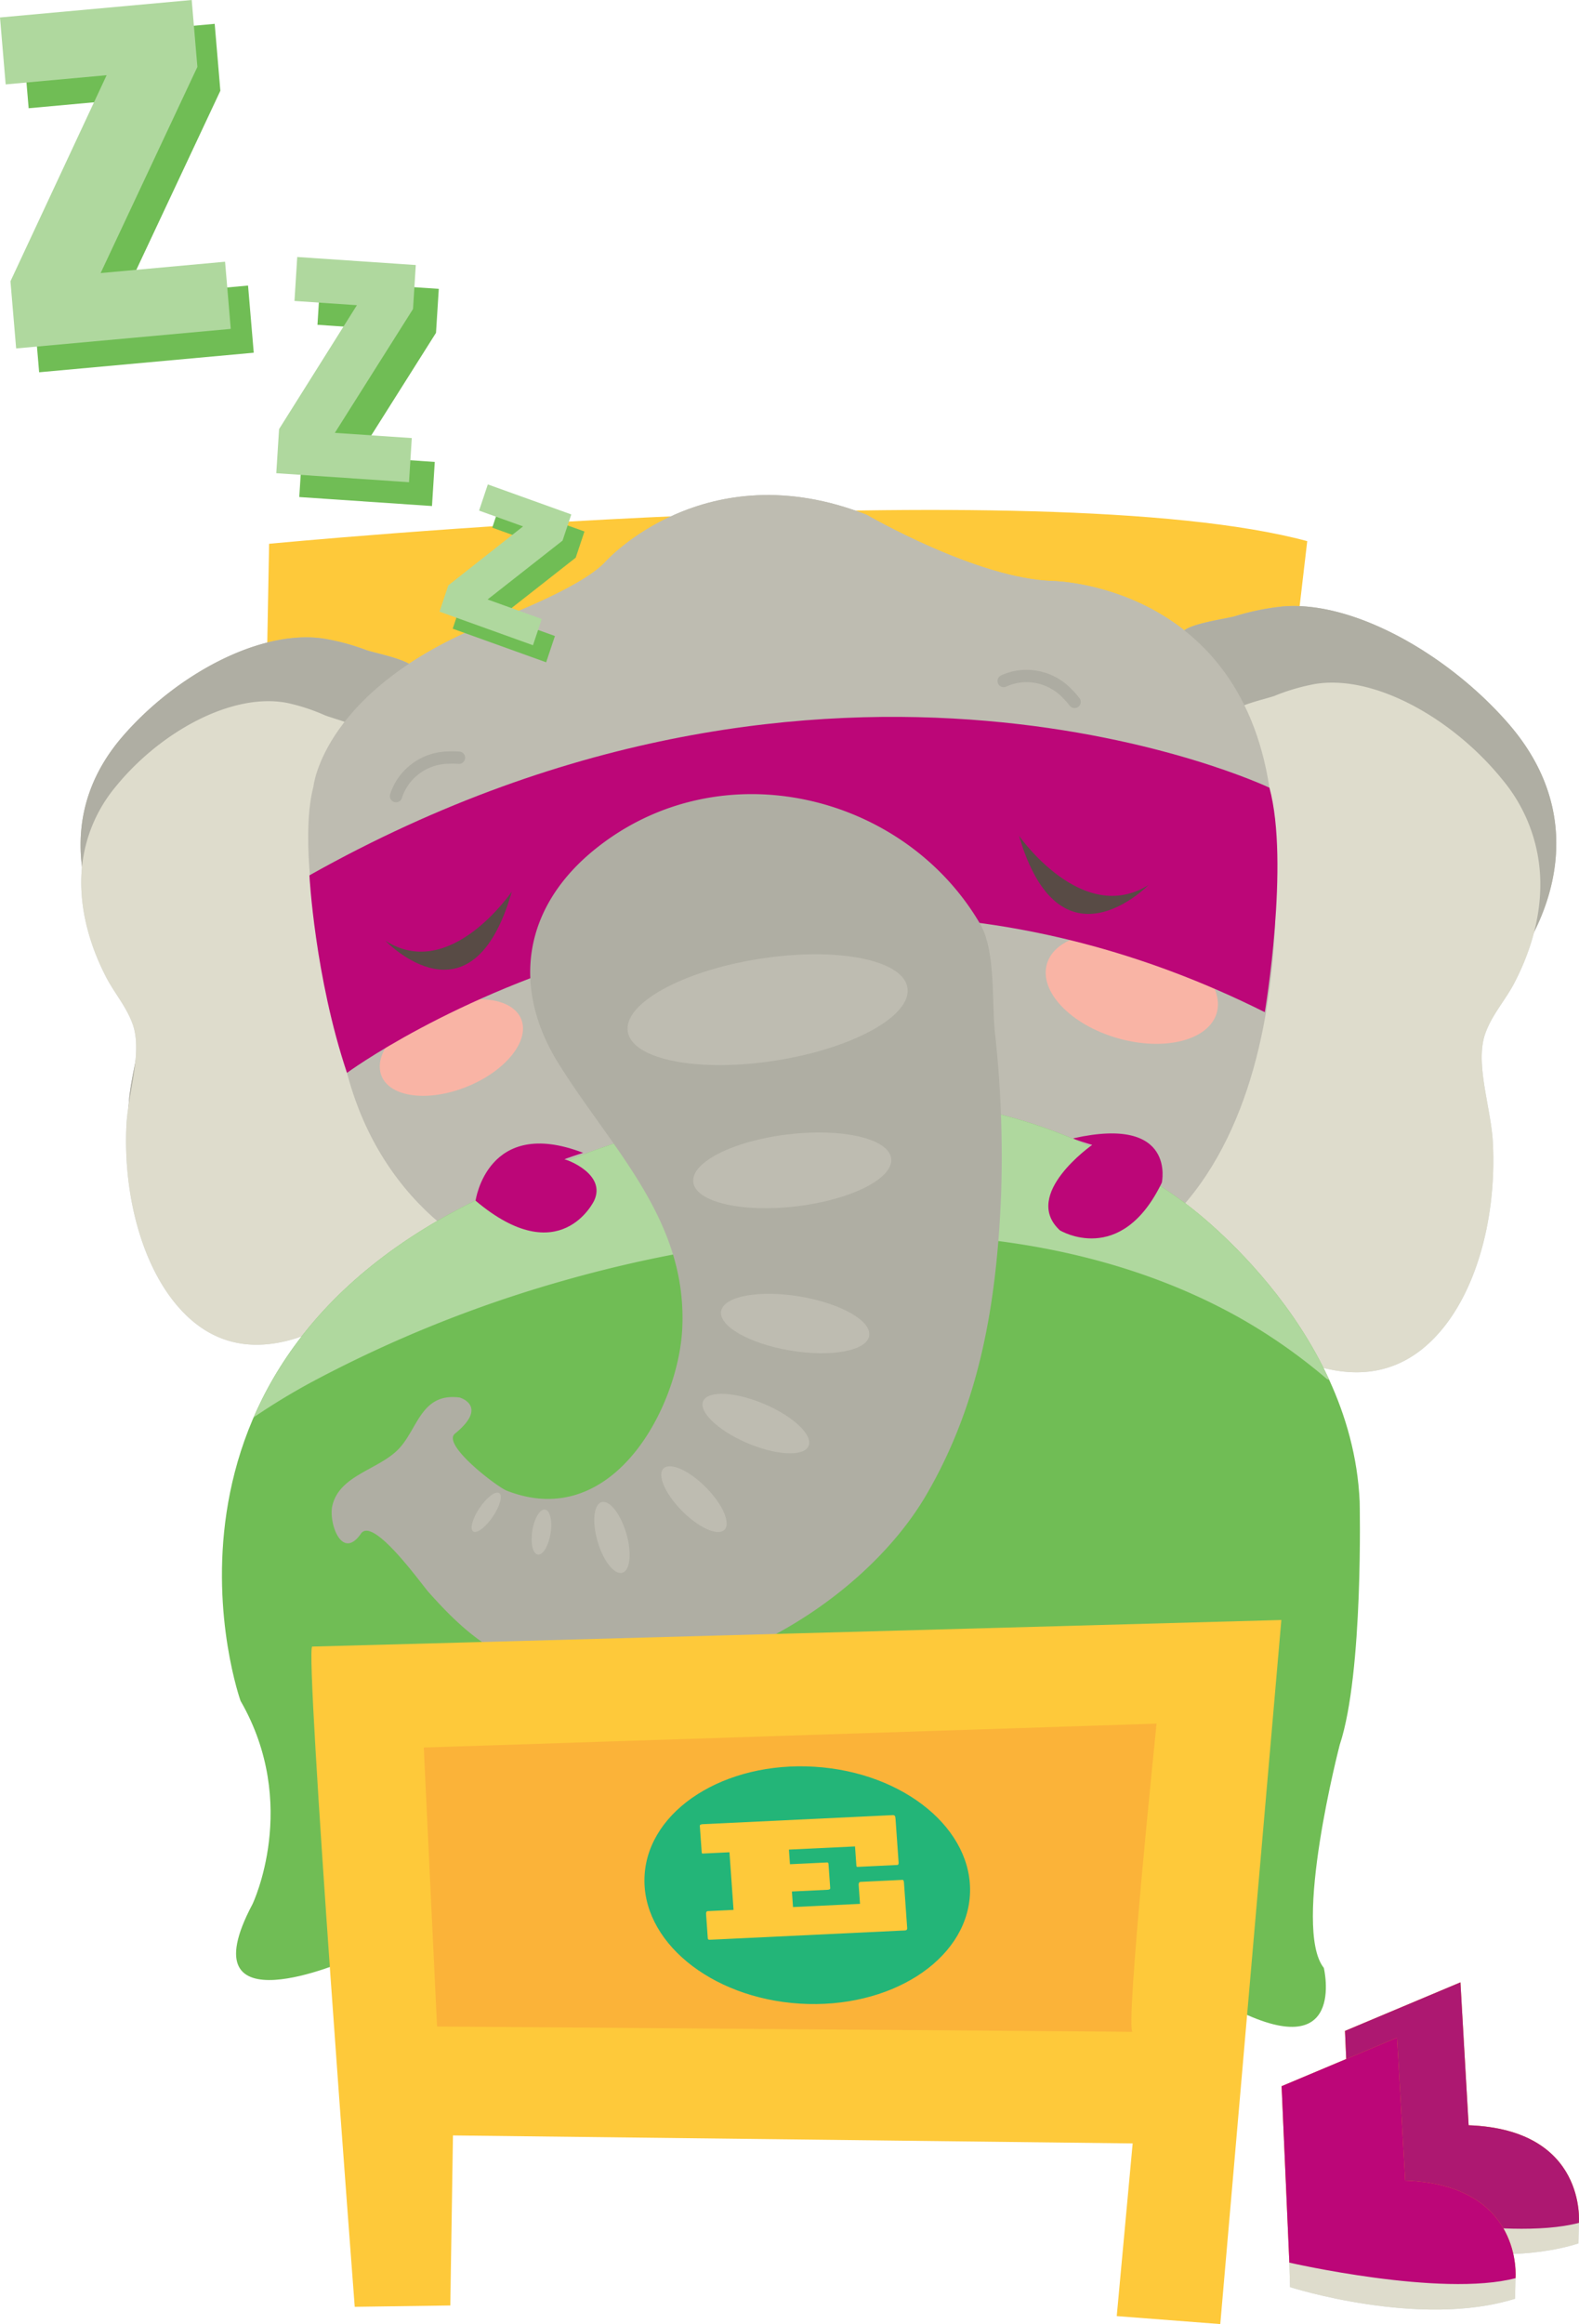 <?xml version="1.0" encoding="UTF-8"?> <svg xmlns="http://www.w3.org/2000/svg" width="396.473" height="583.152" viewBox="0 0 396.473 583.152"><title>t5Asset 1</title><path d="M66.902,172.448l.667-36s194.001-18.666,260.667-.666l-7.334,62.666Z" style="fill:#fec93a"></path><path d="M20.25,210.762c.25-8.446,3.127-17.351,10.408-25.834,13.229-15.405,34.31-26.962,50.359-24.727a56.411,56.411,0,0,1,10.938,2.916c2.328.815,11.454,2.49,12.102,4.803L137.66,287.963s-54.338,67.453-87.73,40.41c-13.109-10.617-18.94-31.934-17.581-51.74.593-8.627,5.064-19.99,2.27-27.475-1.77-4.733-5.206-8.237-7.564-12.521-3.932-7.141-7.088-16.207-6.805-25.875" style="fill:#bebdb0"></path><path d="M20.399,220.955A37.228,37.228,0,0,1,29.01,197.43c11.184-13.776,29.19-23.708,43.053-21.062a48.281,48.281,0,0,1,9.466,3.091c2.018.838,9.907,2.716,10.497,4.879l30.627,112.264s-45.888,60.445-75.04,34.226c-11.443-10.294-16.765-30.225-15.87-48.498.391-7.96,4.086-18.311,1.572-25.335-1.589-4.444-4.6-7.807-6.692-11.857-3.487-6.748-6.333-15.248-6.223-24.182" style="fill:#d4d8d3"></path><path d="M339.657,553.864l.171,6.144s32.597,10.432,56.503,2.909l.11-5.158Z" style="fill:#d4d8d3"></path><path d="M337.714,509.593l1.943,44.272s38.19,8.777,56.784,3.896c0,0,2.096-23.428-27.678-24.495l-2.062-35.858Z" style="fill:#ea9026"></path><path d="M291.96,216.126c9.643,2.854,19.288,6.209,28.963,9.747,9.156,3.348,18.459,6.129,27.574,10.404.077.037.154.074.232.111,4.593,1.379,9.194,2.851,13.796,4.449,4.509,1.566,9.91,2.837,13.985,6.547,2.018-3.804,4.987-6.893,7.116-10.6,4.242-7.383,7.588-16.862,7.094-27.182-.433-9.018-3.8-18.679-12.062-28.145-15.005-17.193-38.677-30.737-56.495-29.291a62.164,62.164,0,0,0-12.116,2.47c-2.576.733-12.7,1.987-13.38,4.413,0,.004-7.289,26.111-15.229,54.56a83.555,83.555,0,0,1,10.52,2.516" style="fill:#bebdb0"></path><path d="M386.757,221.127a40.946,40.946,0,0,0-9.506-25.488c-12.238-15.138-31.862-26.395-46.902-24.04a51.276,51.276,0,0,0-10.263,2.982c-2.184.827-10.741,2.565-11.369,4.861l-32.54,119.153s50.236,66.309,81.73,39.241c12.365-10.628,18.017-31.787,16.925-51.385-.475-8.537-4.555-19.749-1.871-27.183,1.696-4.704,4.946-8.202,7.192-12.465,3.741-7.106,6.781-16.109,6.604-25.678" style="fill:#d4d8d3"></path><path d="M78.696,197.379s2.331-24.384,43.783-41.02c0,0,23.301-8.453,29.641-15.498,0,0,24.871-27.635,65.456-11.705,0,0,27.691,16.094,46.818,16.636,0,0,46.492.65,54.35,51.857,0,0,14.225,93.715-42.184,120.429,0,0-47.768,34.003-147.118.001,0,0-31.998-9.674-42.321-48.877,0,0-14.007-50.367-8.426-71.825" style="fill:#bebdb0"></path><path d="M134.872,254.383c2.2,5.406-3.867,12.982-13.55,16.923s-19.316,2.752-21.517-2.654,3.866-12.982,13.55-16.922,19.316-2.752,21.517,2.653" style="fill:#bebdb0"></path><path d="M301.516,251.472c-1.978,6.894-13.132,9.742-24.911,6.358-11.779-3.381-19.723-11.711-17.743-18.604,1.979-6.895,13.131-9.74,24.912-6.358,11.777,3.381,19.723,11.71,17.742,18.604" style="fill:#bebdb0"></path><path d="M87.123,269.204s105.34-77.812,230.457-15.227c0,0,6.285-37.497,1.163-56.326,0,0-109.19-52.055-241.052,21.991,0,0,1.337,25.412,9.433,49.562" style="fill:#ea9026"></path><path d="M124.653,226.098c1.546,4.21.75,8.373-1.775,9.3s-5.824-1.734-7.369-5.943c-1.546-4.207-.75-8.371,1.774-9.298s5.825,1.734,7.37,5.941" style="fill:#242052"></path><path d="M260.609,212.394c.055,4.982-2.323,9.049-5.314,9.082-2.988.034-5.456-3.978-5.513-8.96-.055-4.982,2.323-9.047,5.311-9.081,2.991-.033,5.457,3.978,5.515,8.959" style="fill:#242052"></path><path d="M140.742,271.199q-.142-.239-.284-.476c-11.974-20.257-9.112-41.695,9.268-57.182,31.319-26.391,77.348-14.235,96.505,20.425,3.915,7.091,2.969,20.721,3.744,28.468a319.389,319.389,0,0,1,1.706,43.825c-1.043,27.86-4.959,54.679-18.59,79.423-18.232,33.1-68.39,61.805-105.349,42.486-7.857-4.107-13.887-10.418-19.526-17.123-1.89-2.248-13.984-20.248-17.026-15.592-4.804,7.352-8.2-2.986-7.199-7.49,1.854-8.341,12.132-9.518,17.016-15.452,4.457-5.416,5.476-14.506,14.887-13.137,0,0,7.357,2.248-1.182,9.592-3.356,2.926,10.632,14.177,13.053,15.186,26.78,11.143,43.044-22.173,43.95-42.883,1.252-28.683-17.45-47.373-30.974-70.07" style="fill:#bebdb0"></path><path d="M225.59,244.432c1.226,7.455-13.488,16.086-32.87,19.279-19.379,3.194-36.087-.26-37.314-7.713s13.486-16.087,32.868-19.28c19.379-3.193,36.086.26,37.317,7.714" style="fill:#bebdb0"></path><path d="M99.05,201.261a1.545,1.545,0,0,1-1.103-1.888,14.925,14.925,0,0,1,2.84-5.218,15.654,15.654,0,0,1,11.683-5.609,22.86,22.86,0,0,1,2.933.039,1.548,1.548,0,0,1-.236,3.086,19.423,19.423,0,0,0-2.534-.036,12.577,12.577,0,0,0-9.122,4.096,12.376,12.376,0,0,0-2.557,4.378l-.015.049v.002a1.544,1.544,0,0,1-1.889,1.102" style="fill:#bebdb0"></path><path d="M250.644,171.592a1.546,1.546,0,0,1,.654-2.087,14.948,14.948,0,0,1,5.77-1.413,15.658,15.658,0,0,1,12.014,4.862,22.491,22.491,0,0,1,1.941,2.195,1.546,1.546,0,1,1-2.437,1.902,19.686,19.686,0,0,0-1.681-1.897,12.584,12.584,0,0,0-9.171-3.989,12.391,12.391,0,0,0-4.959,1.058l-.046.022v.002a1.541,1.541,0,0,1-2.087-.655" style="fill:#bebdb0"></path><path d="M20.25,210.762c.25-8.446,3.127-17.351,10.408-25.834,13.229-15.405,34.31-26.962,50.359-24.727a56.411,56.411,0,0,1,10.938,2.916c2.328.815,11.454,2.49,12.102,4.803L137.66,287.963s-54.338,67.453-87.73,40.41c-13.109-10.617-18.94-31.934-17.581-51.74.593-8.627,5.064-19.99,2.27-27.475-1.77-4.733-5.206-8.237-7.564-12.521-3.932-7.141-7.088-16.207-6.805-25.875" style="fill:#afaea3"></path><path d="M20.399,220.955A37.228,37.228,0,0,1,29.01,197.43c11.184-13.776,29.19-23.708,43.053-21.062a48.281,48.281,0,0,1,9.466,3.091c2.018.838,9.907,2.716,10.497,4.879l30.627,112.264s-45.888,60.445-75.04,34.226c-11.443-10.294-16.765-30.225-15.87-48.498.391-7.96,4.086-18.311,1.572-25.335-1.589-4.444-4.6-7.807-6.692-11.857-3.487-6.748-6.333-15.248-6.223-24.182" style="fill:#dedccc"></path><path d="M339.657,553.864l.171,6.144s32.597,10.432,56.503,2.909l.11-5.158Z" style="fill:#dedccc"></path><path d="M337.714,509.593l1.943,44.272s38.19,8.777,56.784,3.896c0,0,2.096-23.428-27.678-24.495l-2.062-35.858Z" style="fill:#ad1871"></path><path d="M323.743,567.733l.17,6.147s32.598,10.432,56.503,2.908l.111-5.157Z" style="fill:#d4d8d3"></path><path d="M321.799,523.462l1.944,44.272s38.188,8.78,56.784,3.898c0,0,2.095-23.428-27.679-24.495l-2.062-35.858Z" style="fill:#ea9026"></path><path d="M323.743,567.733l.17,6.147s32.598,10.432,56.503,2.908l.111-5.157Z" style="fill:#dedccc"></path><path d="M321.799,523.462l1.944,44.272s38.188,8.78,56.784,3.898c0,0,2.095-23.428-27.679-24.495l-2.062-35.858Z" style="fill:#bc0678"></path><path d="M291.96,216.126c9.643,2.854,19.288,6.209,28.963,9.747,9.156,3.348,18.459,6.129,27.574,10.404.077.037.154.074.232.111,4.593,1.379,9.194,2.851,13.796,4.449,4.509,1.566,9.91,2.837,13.985,6.547,2.018-3.804,4.987-6.893,7.116-10.6,4.242-7.383,7.588-16.862,7.094-27.182-.433-9.018-3.8-18.679-12.062-28.145-15.005-17.193-38.677-30.737-56.495-29.291a62.164,62.164,0,0,0-12.116,2.47c-2.576.733-12.7,1.987-13.38,4.413,0,.004-7.289,26.111-15.229,54.56a83.555,83.555,0,0,1,10.52,2.516" style="fill:#afaea3"></path><path d="M386.757,221.127a40.946,40.946,0,0,0-9.506-25.488c-12.238-15.138-31.862-26.395-46.902-24.04a51.276,51.276,0,0,0-10.263,2.982c-2.184.827-10.741,2.565-11.369,4.861l-32.54,119.153s50.236,66.309,81.73,39.241c12.365-10.628,18.017-31.787,16.925-51.385-.475-8.537-4.555-19.749-1.871-27.183,1.696-4.704,4.946-8.202,7.192-12.465,3.741-7.106,6.781-16.109,6.604-25.678" style="fill:#dedccc"></path><path d="M78.696,197.379s2.331-24.384,43.783-41.02c0,0,23.301-8.453,29.641-15.498,0,0,24.871-27.635,65.456-11.705,0,0,27.691,16.094,46.818,16.636,0,0,46.492.65,54.35,51.857,0,0,14.225,93.715-42.184,120.429,0,0-47.768,34.003-147.118.001,0,0-31.998-9.674-42.321-48.877,0,0-14.007-50.367-8.426-71.825" style="fill:#bebcb1"></path><path d="M130.872,255.716c2.2,5.406-3.867,12.982-13.55,16.923-9.684,3.94-19.316,2.752-21.517-2.654s3.866-12.982,13.55-16.922,19.316-2.752,21.517,2.653" style="fill:#f9b4a5"></path><path d="M305.517,254.138c-1.978,6.894-13.132,9.742-24.911,6.358-11.779-3.381-19.723-11.711-17.743-18.604,1.978-6.895,13.131-9.74,24.912-6.358,11.777,3.381,19.723,11.71,17.742,18.604" style="fill:#f9b4a5"></path><path d="M87.123,269.204s105.34-77.812,230.457-15.227c0,0,6.285-37.497,1.163-56.326,0,0-109.19-52.055-241.052,21.991,0,0,1.337,25.412,9.433,49.562" style="fill:#bc0678"></path><path d="M87.402,491.781s-41,18-24-14c0,0,12-25-3-51,0,0-30-84,62-127s145-20,175,2c0,0,42,30,44,75,0,0,1,43-5,61,0,0-12,46-4,56,0,0,6,25-23,10C309.402,503.781,117.402,484.781,87.402,491.781Z" style="fill:#70bd55"></path><path d="M140.821,321.529c57.209-16.404,122.342-18.312,171.309,9.628a139.672,139.672,0,0,1,21.062,14.874c.189.075.382.146.57.222-12.637-27.525-36.36-44.473-36.36-44.473-30-22-83-45-175-2C89.656,315.086,72.375,335.586,63.687,355.642A165.792,165.792,0,0,1,78.36,346.731,317.407,317.407,0,0,1,140.821,321.529Z" style="fill:#afd89e"></path><path d="M140.538,267.331l-.282-.449c-11.913-19.094-8.988-39.348,9.434-54.027,31.392-25.014,77.378-13.669,96.431,19.006,3.894,6.686,2.907,19.559,3.66,26.872a284.771,284.771,0,0,1,1.577,41.381c-1.124,26.313-5.118,51.65-18.819,75.058-18.327,31.31-68.561,58.565-105.457,40.431-7.844-3.856-13.854-9.798-19.473-16.113-1.883-2.117-13.923-19.08-16.978-14.674-4.824,6.956-8.19-2.796-7.175-7.053,1.878-7.882,12.158-9.024,17.058-14.642,4.472-5.127,5.518-13.714,14.923-12.449,0,0,7.35,2.102-1.21,9.062-3.364,2.773,10.589,13.357,13.007,14.302,26.743,10.444,43.102-21.065,44.068-40.625,1.336-27.09-17.309-44.686-30.764-66.08" style="fill:#afaea3"></path><path d="M227.844,247.785c1.203,7.037-13.533,15.23-32.921,18.303-19.385,3.073-36.081-.14-37.286-7.175s13.531-15.232,32.919-18.303c19.386-3.072,36.08.14,37.289,7.175" style="fill:#bebcb1"></path><path d="M223.763,290.666c.643,4.981-9.961,10.359-23.68,12.014-13.721,1.653-25.364-1.043-26.004-6.024-.643-4.979,9.96-10.359,23.68-12.012,13.72-1.655,25.362,1.042,26.004,6.022" style="fill:#bebcb1"></path><path d="M218.236,335.252c-.731,3.733-9.646,5.345-19.908,3.601s-17.984-6.179-17.251-9.911,9.646-5.345,19.909-3.602c10.261,1.743,17.984,6.18,17.25,9.912" style="fill:#bebcb1"></path><path d="M202.982,362.911c-1.3,2.653-8.262,2.248-15.548-.906s-12.137-7.861-10.835-10.516,8.262-2.249,15.547.905,12.137,7.861,10.836,10.517" style="fill:#bebcb1"></path><path d="M181.817,383.932c-1.758,1.531-6.571-.713-10.751-5.006s-6.144-9.013-4.386-10.539c1.758-1.528,6.572.713,10.751,5.005s6.143,9.013,4.385,10.54" style="fill:#bebcb1"></path><path d="M156.226,394.651c-2,.525-4.771-3.022-6.19-7.924s-.949-9.303,1.05-9.829c2-.528,4.771,3.02,6.191,7.922s.949,9.302-1.051,9.83" style="fill:#bebcb1"></path><path d="M135.055,390.072c-1.269-.173-1.897-2.84-1.403-5.958s1.922-5.506,3.19-5.335c1.269.173,1.898,2.839,1.404,5.959-.494,3.117-1.921,5.506-3.191,5.334" style="fill:#bebcb1"></path><path d="M118.847,384.291c-.944-.561-.261-3.181,1.526-5.851,1.788-2.668,4.002-4.378,4.947-3.817s.263,3.181-1.524,5.851-4.003,4.379-4.949,3.817" style="fill:#bebcb1"></path><path d="M99.05,201.261a1.545,1.545,0,0,1-1.103-1.888,14.925,14.925,0,0,1,2.84-5.218,15.654,15.654,0,0,1,11.683-5.609,22.86,22.86,0,0,1,2.933.039,1.548,1.548,0,0,1-.236,3.086,19.423,19.423,0,0,0-2.534-.036,12.577,12.577,0,0,0-9.122,4.096,12.376,12.376,0,0,0-2.557,4.378l-.015.049v.002a1.544,1.544,0,0,1-1.889,1.102" style="fill:#adaca2"></path><path d="M250.644,171.592a1.546,1.546,0,0,1,.654-2.087,14.948,14.948,0,0,1,5.77-1.413,15.658,15.658,0,0,1,12.014,4.862,22.491,22.491,0,0,1,1.941,2.195,1.546,1.546,0,1,1-2.437,1.902,19.686,19.686,0,0,0-1.681-1.897,12.584,12.584,0,0,0-9.171-3.989,12.391,12.391,0,0,0-4.959,1.058l-.046.022v.002a1.541,1.541,0,0,1-2.087-.655" style="fill:#adaca2"></path><path d="M96.775,236.048s21.681,22.806,31.747-12.354C128.522,223.694,113.036,246.501,96.775,236.048Z" style="fill:#584b45"></path><path d="M288.401,222.047s-22.227,22.806-32.547-12.354C255.855,209.693,271.731,232.5,288.401,222.047Z" style="fill:#584b45"></path><path d="M119.412,301.279s2.958-21.261,26.992-12.017c0,0-5.177,1.664-4.622,1.664s10.538,3.697,7.395,10.353C149.177,301.279,140.673,319.212,119.412,301.279Z" style="fill:#bc0678"></path><path d="M269.555,285.613c-.525.118,4.686,1.662,4.686,1.662s-17.843,12.467-8.11,21.442c0,0,15.319,9.308,25.593-11.968C291.723,296.75,295.507,279.795,269.555,285.613Z" style="fill:#bc0678"></path><path d="M89.068,578.822s-12.666-165.67-10.666-165.67,243.334-6.666,243.334-6.666L306.402,583.152l-26-2,4-43.332-170.667-2-.666,42.666Z" style="fill:#fec93a"></path><path d="M109.736,508.486l-3.333-70,184-6s-8,77.334-6,77.334S109.736,508.486,109.736,508.486Z" style="fill:#fbb339"></path><path d="M243.533,475.561c-1.018,16.41-20.126,28.582-42.682,27.186-22.556-1.398-40.014-15.84-38.997-32.25,1.018-16.414,20.126-28.586,42.681-27.19,22.557,1.399,40.016,15.84,38.998,32.254" style="fill:#23b578"></path><path d="M224.129,455.445c.519-.027.68.238.72.818l.781,11.016c.029.387-.041.66-.326.676l-9.877.473c-.201.01-.374.016-.392-.256l-.348-4.867-16.595.791.261,3.672,9.245-.438c.288-.018.409.055.43.363l.431,6.068c.022.311-.318.4-.66.418l-8.959.43.277,3.904,16.824-.801-.336-4.719c-.023-.346.031-.777.492-.799l10.512-.502c.201-.01.328.18.369.719l.808,11.404c.018.27-.077.547-.625.57l-48.696,2.326c-.373.019-.714.07-.749-.391l-.432-6.109c-.025-.348.127-.662.385-.676l6.516-.312-1.024-14.457-6.547.314c-.23.01-.397.096-.43-.365l-.468-6.611c-.014-.195.263-.363.693-.383Z" style="fill:#fec93a"></path><path d="M5.772,10.367,53.907,5.981l1.424,16.792L31.042,74.498l31.243-2.846,1.429,16.851-53.887,4.91L8.398,76.561,32.547,24.85l-25.352,2.31Z" style="fill:#70bd55"></path><path d="M80.407,70.467l29.767,2.015-.695,11.031L89.847,114.597l19.321,1.308-.698,11.069-33.325-2.256.698-11.07L95.389,82.559l-15.677-1.061Z" style="fill:#70bd55"></path><path d="M125.796,125.828l20.96,7.531-2.198,6.57-18.822,14.77,13.604,4.889-2.205,6.593-23.465-8.432,2.207-6.593,18.761-14.79-11.038-3.966Z" style="fill:#70bd55"></path><path d="M0,4.385,48.135,0,49.56,16.791,25.27,68.517,56.513,65.67l1.429,16.852-53.887,4.91L2.626,70.58l24.15-51.712-25.352,2.31Z" style="fill:#afd89e"></path><path d="M74.635,64.485l29.767,2.015-.695,11.031L84.075,108.615l19.321,1.308-.698,11.07-33.325-2.256.698-11.07L89.617,76.578,73.94,75.516Z" style="fill:#afd89e"></path><path d="M122.489,121.549l20.959,7.531-2.198,6.57L122.429,150.419l13.604,4.889-2.206,6.593L110.363,153.47l2.206-6.593,18.761-14.791-11.038-3.967Z" style="fill:#afd89e"></path></svg> 